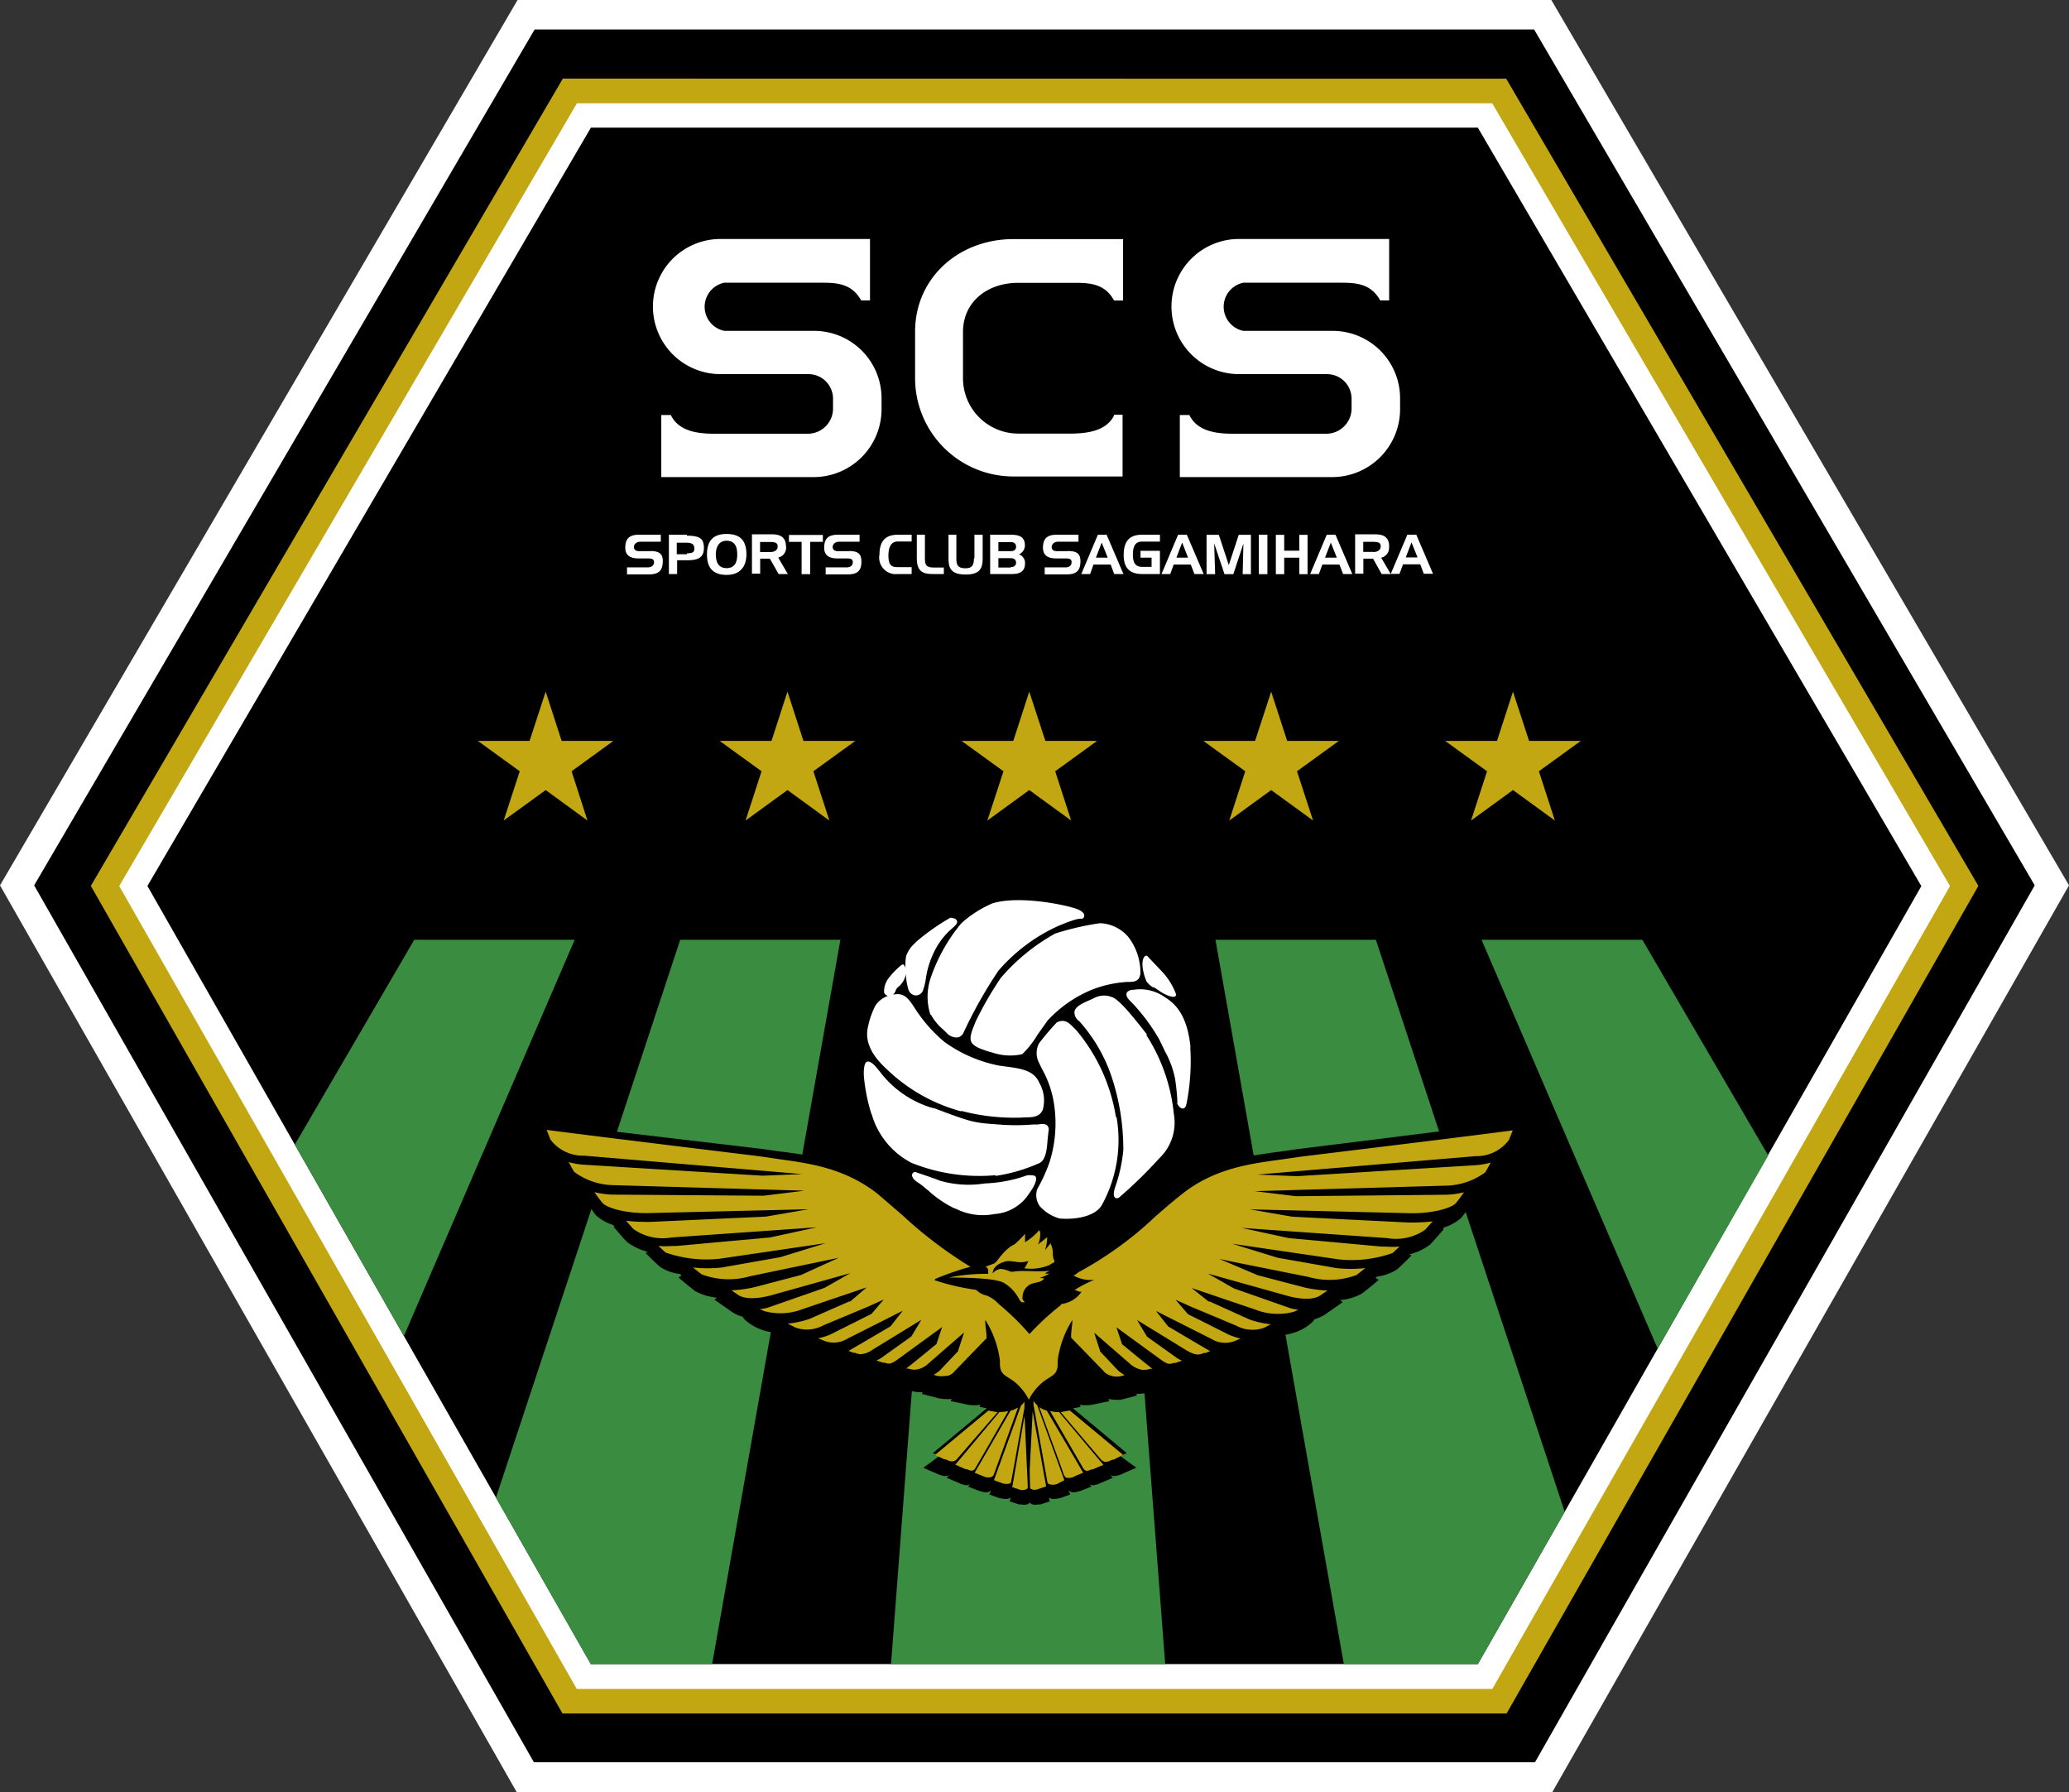 <svg xmlns="http://www.w3.org/2000/svg" width="340" height="294.457"><rect width="100%" height="100%" fill="#333333" stroke="none"/><path d="m424.286 649.672-84.91 148.985H169.196l-84.91-148.985L169.337 504.2h169.88z" class="cls-1" style="fill:#fff;stroke-width:2.019" transform="translate(-84.286 -504.2)"/><path d="M85.515 8.842 5.612 145.472l82.123 144.08h164.51l82.123-144.08L252.103 4.845H87.857l-2.342 3.997"/><path d="m81.02 54.45-.58.99-37.26 63.72 38.39 67.35h76.84l38.4-67.35-38.43-65.69-76.78-.01-.58.99" class="cls-2" style="fill:#c2a712" transform="matrix(2.019 0 0 2.019 -72.252 -95.023)"/><path d="m82.17 56.45-36.68 62.72 37.24 65.34h74.52l37.25-65.34-37.26-63.7h-74.5l-.57.98" class="cls-1" style="fill:#fff" transform="matrix(2.019 0 0 2.019 -72.252 -95.023)"/><path d="M315.734 145.593 242.857 20.975H97.102L24.225 145.573l72.877 127.848h145.755l72.877-127.828"/><path d="m119.56 103.35 1.31 4.01h4.21l-3.41 2.47 1.3 4.01-3.41-2.48-3.41 2.48 1.31-4.01-3.41-2.47h4.21l1.3-4.01M99.88 103.35l1.3 4.01h4.22l-3.41 2.47 1.3 4.01-3.41-2.48-3.41 2.48 1.3-4.01-3.41-2.47h4.22l1.3-4.01M80.2 103.35l1.3 4.01h4.21l-3.4 2.47 1.29 4.01-3.4-2.48-3.42 2.48 1.31-4.01-3.41-2.47h4.21l1.31-4.01M139.25 103.35l-1.31 4.01h-4.21l3.41 2.47-1.3 4.01 3.41-2.48 3.41 2.48-1.31-4.01 3.41-2.47h-4.21l-1.3-4.01M158.93 103.35l-1.3 4.01h-4.22l3.41 2.47-1.3 4.01 3.41-2.48 3.41 2.48-1.3-4.01 3.41-2.47h-4.21l-1.31-4.01" class="cls-2" style="fill:#c2a712" transform="matrix(2.019 0 0 2.019 -72.252 -95.023)"/><path d="M191.119 594.762h-1.797c-.666 0-.868-.343-.868-.707 0-.363.363-.848 1.07-.848h3.351v-1.15h-3.573c-1.696 0-2.22.747-2.261 2.019-.04 1.271.666 1.877 2.16 1.877h1.595c.888 0 .969.323.969.626s-.182.848-1.05.848h-3.392v1.15h3.614c1.716 0 2.2-.726 2.261-2.018.06-1.292-.485-1.817-2.019-1.817M197.155 592.057h-2.948v6.46h1.353v-2.261h1.655c1.817 0 2.746-.465 2.746-2.019s-.687-2.019-2.806-2.019m0 3.049h-1.656v-1.898h1.575c1.01 0 1.312.343 1.312.969 0 .626-.343.767-1.17.767zM203.675 591.936c-1.796 0-3.21.747-3.21 3.35 0 2.242 1.01 3.372 3.23 3.372 2.221 0 3.25-1.373 3.25-3.371 0-2.746-1.534-3.351-3.27-3.351m0 5.612c-1.352 0-1.756-1.03-1.756-2.261 0-1.232.545-2.241 1.756-2.241 1.575 0 1.757 1.312 1.757 2.261.02 1.332-.465 2.24-1.736 2.24zM213.446 594.015c0-1.413-.767-2.019-2.26-2.019h-3.332v6.46h1.353v-2.463h1.595l1.433 2.524h1.514l-1.575-2.705a1.676 1.676 0 0 0 1.292-1.797m-2.604.888h-1.675v-1.655h1.675c1.232 0 1.211.424 1.211.807 0 .384-.323.848-1.21.848z" class="cls-1" style="fill:#fff;stroke-width:2.019" transform="translate(-84.286 -504.2)"/><path d="M100 91.16h1.03v2.63h.7v-2.63h1.03v-.56H100v.56" class="cls-1" style="fill:#fff" transform="matrix(2.019 0 0 2.019 -72.252 -95.023)"/><path d="M223.863 594.762h-1.877c-.667 0-.869-.343-.869-.707 0-.363.364-.848 1.07-.848h3.352v-1.15h-3.553c-1.696 0-2.221.747-2.262 2.019-.04 1.271.667 1.877 2.16 1.877h1.595c.889 0 .95.323.95.626s-.162.848-1.03.848h-3.432v1.15h3.634c1.715 0 2.22-.726 2.24-2.018.02-1.292-.464-1.817-2.018-1.817M228.789 595.408a2.725 2.725 0 0 0 3.008 3.109h2.301v-1.13h-2.22c-.909 0-1.595-.122-1.595-1.878 0-1.756.646-2.342 1.594-2.342h2.221v-1.11h-2.24c-2.363 0-3.05 1.373-3.05 3.35M236.278 595.61v-3.553h-1.332v3.856c0 2.301 1.11 2.604 2.705 2.604h1.736v-1.07h-1.635c-1.453 0-1.474-.565-1.474-1.837M244.333 595.933c0 1.332-.464 1.635-1.433 1.635-1.332 0-1.454-.707-1.454-1.635v-3.876h-1.292v3.916c0 1.676.505 2.625 2.827 2.625 2.321 0 2.786-1.01 2.786-2.625v-3.916h-1.353v3.876M251.742 595.287a1.635 1.635 0 0 0 .97-1.454c0-1.675-1.293-1.756-2.383-1.776h-3.331v6.46h3.553c1.231 0 2.18-.323 2.18-1.797a1.514 1.514 0 0 0-.989-1.433m-3.391-2.019h2.018c.586 0 .889.262.889.767s-.364.727-.889.727h-2.018zm2.018 4.179h-2.018v-1.534h2.018c.586 0 .889.262.889.767 0 .504-.445.706-.889.706zM259.757 594.762h-1.777c-.686 0-.868-.343-.868-.707 0-.363.343-.848 1.05-.848h3.35v-1.15h-3.552c-1.716 0-2.241.747-2.281 2.019-.04 1.271.666 1.877 2.16 1.877h1.595c.888 0 .948.323.948.626s-.14.848-1.03.848h-3.39v1.15h3.613c1.716 0 2.22-.726 2.26-2.018.041-1.292-.484-1.817-2.018-1.817M264.703 592.057l-2.726 6.46h1.454l.545-1.555h2.826l.585 1.555h1.515l-2.766-6.46h-1.433m-.323 3.775.948-2.483.99 2.483zM268.942 595.408c0 2.362 1.252 3.109 3.048 3.109h2.907V594.7h-3.19v1.13h1.818v1.515h-1.535c-1.19 0-1.534-.767-1.534-2.019 0-1.716.646-2.14 1.534-2.14h2.907v-1.13h-2.907c-1.897 0-3.048.848-3.048 3.35M277.885 592.057l-2.725 6.46h1.433l.565-1.555h2.806l.606 1.555h1.514l-2.766-6.46h-1.433m-.283 3.775.95-2.483.968 2.483z" class="cls-1" style="fill:#fff;stroke-width:2.019" transform="translate(-84.286 -504.2)"/><path d="m135.8 93.05-.81-2.46h-1v3.2h.7l-.08-2.51.84 2.51h.72l.82-2.49-.06 2.49h.67v-3.2h-.99l-.81 2.46" class="cls-1" style="fill:#fff" transform="matrix(2.019 0 0 2.019 -72.252 -95.023)"/><path d="M291.148 592.057h1.413v6.48h-1.413z" class="cls-1" style="fill:#fff;stroke-width:2.019" transform="translate(-84.286 -504.2)"/><path d="M141.54 91.88h-1.23v-1.29h-.68v3.2h.68v-1.34h1.23v1.34h.67v-3.2h-.67v1.29" class="cls-1" style="fill:#fff" transform="matrix(2.019 0 0 2.019 -72.252 -95.023)"/><path d="m302.312 592.057-2.725 6.46h1.433l.565-1.555h2.806l.606 1.555h1.514l-2.766-6.46h-1.433m-.283 3.775.95-2.483.988 2.483zM312.567 594.015c0-1.413-.747-2.019-2.26-2.019h-3.332v6.46h1.353v-2.463h1.595l1.413 2.524h1.494l-1.575-2.685a1.655 1.655 0 0 0 1.292-1.797m-2.584.848h-1.655v-1.655h1.655c1.232 0 1.211.424 1.211.807 0 .384-.363.868-1.19.868zM316.988 592.057h-1.433l-2.725 6.44h1.433l.586-1.575h2.826l.585 1.554h1.514l-2.765-6.46m-1.716 3.775.949-2.483.989 2.483zM218.09 558.565h-14.778a4.038 4.038 0 0 1 0-7.913h15.706c2.544 0 5.168 0 6.783 2.907h1.453v-10.094h-24.568a11.103 11.103 0 0 0 0 22.207h14.454a4.038 4.038 0 0 1 4.038 4.037v1.716a4.138 4.138 0 0 1-4.038 4.038h-14.01c-2.543 0-7.005.282-8.6-3.069h-1.574v10.195h25.133a11.164 11.164 0 0 0 11.063-11.225v-1.716a11.083 11.083 0 0 0-11.063-11.083M267.408 572.374c-1.252 2.624-4.34 3.008-6.844 3.068h-8.963a9.084 9.084 0 0 1-9.064-9.064v-7.63c0-4.987 4.037-8.076 9.064-8.076h9.003c2.544 0 5.168 0 6.763 2.907h1.474v-10.094h-18.028c-8.922 0-16.15 6.32-16.15 15.222v7.63a16.15 16.15 0 0 0 16.15 16.15h17.947v-10.154h-1.473M303.301 558.565h-14.696a4.038 4.038 0 0 1 0-7.913h15.706c2.543 0 5.188 0 6.783 2.907h1.473v-10.094h-24.669a11.103 11.103 0 0 0 0 22.207h14.454a4.038 4.038 0 0 1 4.038 4.037v1.716a4.159 4.159 0 0 1-4.038 4.038h-14.01c-2.523 0-7.005.282-8.6-3.069h-1.574v10.195H303.3a11.164 11.164 0 0 0 11.063-11.225v-1.716a11.083 11.083 0 0 0-11.063-11.083" class="cls-1" style="fill:#fff;stroke-width:2.019" transform="translate(-84.286 -504.2)"/><path d="M152.358 658.615q-9.73 16.716-19.622 33.653l17.927 31.452 28.06-65.105h-26.365M196.065 658.615q-14.838 45.06-30.282 91.672l15.565 27.334h19.965q10.74-60.825 21.076-119.006h-26.324M327.748 658.615q14.253 33.148 28.95 67.185l18.168-31.735-20.692-35.45h-26.426M284.022 658.615q10.316 58.201 21.096 119.006h22.025l14.273-25.012q-15.807-47.804-31.029-93.994h-26.365M239.791 658.615q-4.441 58.383-9.084 119.006h45.058q-4.663-60.825-9.084-119.006h-26.89" class="cls-3" style="fill:#398c40;stroke-width:2.019" transform="translate(-84.286 -504.2)"/><path d="m262.36 652.74-.221-.14c-1.514-.747-10.094-2.685-15.12-1.151a27.092 27.092 0 0 0-3.392 1.817c-.667.242-1.313.525-2.02.807a3.472 3.472 0 0 0-.948-.303h-.424l-.565.243a36.923 36.923 0 0 0-5.754 4.037l-.343.384a6.056 6.056 0 0 0-1.635 2.563v.122c-.525.565-1.01 1.13-1.494 1.716l-1.07 1.03a5.188 5.188 0 0 0-.989 2.018 31.432 31.432 0 0 0-4.704 16.655 30.04 30.04 0 1 0 60.038 0 30.887 30.887 0 0 0-21.358-29.797z" style="stroke-width:2.019" transform="translate(-84.286 -504.2)"/><path d="M237.247 670.87a8.337 8.337 0 0 0 2.02 2.482l.585.566a2.22 2.22 0 0 0 1.776.747 1.353 1.353 0 0 0 1.03-.869 74.997 74.997 0 0 1 5.693-10.093 28.465 28.465 0 0 1 9.548-7.228c3.351-1.473 4.038-1.332 4.038-1.332a.283.283 0 0 0 .222 0 .565.565 0 0 0 .303-.525c0-.323-.283-.626-.889-.928-1.352-.667-9.67-2.484-14.232-1.05a18.552 18.552 0 0 0-5.067 3.25 28.263 28.263 0 0 0-5.067 9.044 9.569 9.569 0 0 0 0 6.056" class="cls-1" style="fill:#fff;stroke-width:2.019" transform="translate(-84.286 -504.2)"/><path d="M248.633 665.055a56.525 56.525 0 0 0-4.037 7.026l-.142.383c-.464 1.11-.928 2.281-.525 2.988.404.706 1.535 1.17 3.574 1.736a9.024 9.024 0 0 0 4.764.222 15.908 15.908 0 0 0 2.544-3.23l1.615-2.281a20.53 20.53 0 0 1 7.408-5.128 19.037 19.037 0 0 1 5.673-1.231c1.05 0 2.019 0 2.18-1.373a9.549 9.549 0 0 0-2.018-6.056 6.42 6.42 0 0 0-4.623-2.221 45.12 45.12 0 0 0-7.349 1.696 32.482 32.482 0 0 0-9.084 7.449M273.908 666.408l.868.585c.747.545 2.14 1.191 2.604.929a.343.343 0 0 0 .182-.323 10.86 10.86 0 0 0-2.22-3.654l-2.564-2.705h-.182a.283.283 0 0 0-.202.1c-.848.93 0 3.453.262 4.038a2.988 2.988 0 0 0 1.252 1.11M279.924 676.28c-.424-4.16-1.716-6.703-4.159-8.197a7.025 7.025 0 0 0-5.208-1.251h-.121c-.222 0-.888.12-1.03.605a.444.444 0 0 0 0 .222c0 .344.323.768.929 1.333a31.23 31.23 0 0 1 4.482 6.056l.888 1.857a15.403 15.403 0 0 1 1.696 4.623 39.24 39.24 0 0 1 .343 3.27c.04.647 0 .606 0 .627a.283.283 0 0 0 0 .12c.1.203.504.849.949.788.444-.06.524-.585.565-.747a35.53 35.53 0 0 0 .626-9.306" class="cls-1" style="fill:#fff;stroke-width:2.019" transform="translate(-84.286 -504.2)"/><path d="M272.798 674.22c-3.21-4.158-4.906-5.955-5.855-6.217a3.513 3.513 0 0 0-3.008.262l-.726.323c-1.01.444-2.241.99-2.362 1.877a1.736 1.736 0 0 0 .787 1.515 26.123 26.123 0 0 1 5.229 8.862 37.57 37.57 0 0 1 2.018 12.335 25.719 25.719 0 0 1-1.372 6.177c-.122.384-.364 1.292 0 1.615a.545.545 0 0 0 .666 0 74.533 74.533 0 0 0 6.5-6.319l.101-.12a8.075 8.075 0 0 0 2.402-7.329 29.191 29.191 0 0 0-4.522-12.94" class="cls-1" style="fill:#fff;stroke-width:2.019" transform="translate(-84.286 -504.2)"/><path d="M267.67 687.766a29.333 29.333 0 0 0-6.601-14.393l-.404-.384c-.666-.686-1.413-1.433-2.705-.808a42.394 42.394 0 0 0-2.948 3.473 3.492 3.492 0 0 0 0 3.149l.485.99a17.018 17.018 0 0 1 2.019 5.934 21.116 21.116 0 0 1-.767 9.448 26.99 26.99 0 0 1-2.02 4.421 3.13 3.13 0 0 0 .425 2.786 6.642 6.642 0 0 0 3.25 2.019c1.05.141 5.632.222 7.005-2.301a22.206 22.206 0 0 0 2.362-14.354" class="cls-1" style="fill:#fff;stroke-width:2.019" transform="translate(-84.286 -504.2)"/><path d="M252.953 700.929c2.02-2.665 1.615-3.25 1.474-3.452-.141-.202-1.15-.223-1.413-.142a23.175 23.175 0 0 1-6.864 1.312 17.059 17.059 0 0 1-7.389-.444c-1.13-.464-3.916-1.372-4.037-1.433h-.162a.565.565 0 0 0-.403.484c0 .364.242.768.928 1.212.687.444 1.11.848 1.797 1.393a17.826 17.826 0 0 0 4.038 2.786l.565.222a9.852 9.852 0 0 0 6.238.807 7.348 7.348 0 0 0 5.249-2.766" class="cls-1" style="fill:#fff;stroke-width:2.019" transform="translate(-84.286 -504.2)"/><path d="M247.866 697.416a27.455 27.455 0 0 0 7.005-2.019c1.292-.383 1.454-2.362 1.575-4.037l.141-1.292a.969.969 0 0 0-.182-.909c-.363-.383-1.03-.282-1.574-.202H254.124a34.5 34.5 0 0 1-5.814 0c-4.037-.282-4.26-.323-10.558-2.685h-.141a16.715 16.715 0 0 1-8.66-5.894l-.606-.747c-.707-.828-1.212-1.11-1.615-.97-.404.142-.545 1.252-.485 2.363a29.878 29.878 0 0 0 1.191 6.056l.121.283a13.021 13.021 0 0 0 6.541 7.913 29.918 29.918 0 0 0 13.808 2.019" class="cls-1" style="fill:#fff;stroke-width:2.019" transform="translate(-84.286 -504.2)"/><path d="M242.294 686.737a34.077 34.077 0 0 0 10.7 1.05c1.413 0 2.18-.263 2.644-1.212a5.774 5.774 0 0 0-.565-4.461c-.848-2.019-2.927-2.342-5.592-2.685l-1.01-.142a22.812 22.812 0 0 1-9.023-3.916 24.79 24.79 0 0 1-4.987-5.753c-1.03-1.595-1.756-2.282-3.25-2.02h-.161a1.17 1.17 0 0 0 .404-.605 1.454 1.454 0 0 1 .565-.727 3.553 3.553 0 0 0 1.13-2.018 10.296 10.296 0 0 0 .444 2.624 1.353 1.353 0 0 0 1.191.888 1.252 1.252 0 0 0 1.171-.807 10.094 10.094 0 0 0 .465-1.878 14.575 14.575 0 0 1 1.251-4.219 11.971 11.971 0 0 1 2.504-3.593l.464-.424c.626-.545 1.03-.909.908-1.312-.12-.404-.525-.444-.948-.525a.222.222 0 0 0-.162 0 36.883 36.883 0 0 0-5.491 3.856l-.363.363a4.946 4.946 0 0 0-1.373 2.019 7.247 7.247 0 0 0-.121 2.019 1.837 1.837 0 0 0-.263-.525.283.283 0 0 0-.363 0 12.537 12.537 0 0 0-2.019 2.018 3.593 3.593 0 0 0-.868 2.584 1.231 1.231 0 0 0 .606.505 4.138 4.138 0 0 0-2.02 1.555 12.86 12.86 0 0 0-1.21 3.391c-.606 2.322.383 4.643 3.008 7.046a28.263 28.263 0 0 0 12.233 6.964" class="cls-1" style="fill:#fff;stroke-width:2.019" transform="translate(-84.286 -504.2)"/><path d="M335.601 688.432H334.087l-30.604 3.836-6.198.767-2.866.424h-.142c-1.554.222-3.35.465-5.228.828l-2.019.444-.727.182-.888.202-.585.201q-.667.182-1.333.424l-1.17.404-1.172.485-.565.242-.404.202c-.565.282-1.13.565-1.695.888l-.667.424a16.493 16.493 0 0 0-1.433.99 3.795 3.795 0 0 0-.363.241c-.545.424-.99.727-1.413 1.01a22.893 22.893 0 0 0-2.18 1.696l-.202.161a54.507 54.507 0 0 1-13.022 9.266c-.14-.585-.222-1.11-.222-1.11v-.848c0-.444-.928-.99-1.635-1.514a1.11 1.11 0 0 1-.303-1.413 3.331 3.331 0 0 0-.201-1.918l-1.05 1.15a6.763 6.763 0 0 0 .585-2.16l-1.675 1.212c.706-1.15.706-2.907.12-2.16a10.619 10.619 0 0 1-2.341 1.776v-1.393a21.762 21.762 0 0 1-2.019 1.777 12.113 12.113 0 0 0-4.26 3.33 4.461 4.461 0 0 0-.948 2.02 68.174 68.174 0 0 1-10.538-8.075l-.202-.182c-.929-.787-1.534-1.211-2.18-1.676-.646-.464-.868-.585-1.413-1.01a3.795 3.795 0 0 0-.364-.241 16.493 16.493 0 0 0-1.433-.99l-.666-.424a27.58 27.58 0 0 0-1.716-.888l-.384-.202-.565-.242-1.17-.464a11.527 11.527 0 0 0-1.172-.424q-.666-.242-1.332-.424c-.202 0-.384-.141-.586-.182-.201-.04-.585-.141-.888-.222l-.727-.182-2.018-.444c-1.878-.363-3.675-.605-5.229-.807h-.141l-2.887-.424-36.923-4.36h-1.555.202l1.373 3.431a3.25 3.25 0 0 0 .787.97 4.744 4.744 0 0 0 1.575 1.614v.222s.828 1.615 1.474 2.645a2.402 2.402 0 0 0 .444.505c.141.222.262.464.383.666a5.552 5.552 0 0 0 2.322 1.655c.141.222.383.565.666.949.283.384 1.03 1.554 1.797 2.564a7.49 7.49 0 0 0 2.846 1.615l.242.262h-.201l.282.323c.949 1.13 1.595 1.858 2.019 2.261a9.872 9.872 0 0 0 3.371 1.575l-.383.182.262.262c.263.262 1.171 1.191 2.12 2.019a7.53 7.53 0 0 0 3.25 1.17l.283.243-.505.323.444.384a82.573 82.573 0 0 0 2.281 1.857 9.508 9.508 0 0 0 3.614 1.09l-.424.323.626.444 2.342 1.635a7.025 7.025 0 0 0 1.837.788h-.182l.323.383a8.257 8.257 0 0 0 2.725 1.656 8.378 8.378 0 0 0 2.362.524l-.504.505.666.424s1.433.787 2.523 1.332a6.743 6.743 0 0 0 2.18.566l-.323.363 2.847 1.292a7.207 7.207 0 0 0 2.26.606l-.201.282 3.008 1.212h.262a5.653 5.653 0 0 0 1.676.444v.141l.525.182s1.736.626 2.826.969h.263a10.7 10.7 0 0 0 1.231.343l2.786.828a6.056 6.056 0 0 0 2.16.282l-.141.283 2.725.706a7.772 7.772 0 0 0 2.16.122l-.141.363 2.846.585a5.531 5.531 0 0 0 2.019 0l-.121.364 1.19.222-8.74 7.267-.162.142h.182l.908.444-2.624 1.918s1.17.545 2.019.868a4.562 4.562 0 0 0 1.271.464 1.413 1.413 0 0 0 .99-.141l-.444.444s1.292.565 2.018.868a3.553 3.553 0 0 0 1.11.363.868.868 0 0 0 .687-.181l-.283.423 1.636.626a5.35 5.35 0 0 0 .948.263 1.231 1.231 0 0 0 1.191-.303l-.282.706 1.534.546.586.14h.242a1.252 1.252 0 0 0 1.11-.201l-.121.646 1.554.505h.364c.626.12 1.231 0 1.373-.364.12.364.726.485 1.352.364h.364l1.554-.505-.121-.646a1.292 1.292 0 0 0 1.13.202h.222l.586-.141 1.554-.546-.282-.706a1.191 1.191 0 0 0 1.17.303 5.128 5.128 0 0 0 .97-.263l1.615-.626-.283-.423a.868.868 0 0 0 .686.181 3.392 3.392 0 0 0 1.11-.363c.808-.303 2.02-.868 2.02-.868l-.445-.444a1.413 1.413 0 0 0 .99.141 4.946 4.946 0 0 0 1.291-.464l2.02-.868-2.625-1.918.908-.444h.182l-.162-.142-8.72-7.267 1.23-.222s0-.263-.12-.364a5.531 5.531 0 0 0 2.019 0l2.846-.585-.141-.363a7.772 7.772 0 0 0 1.978.14l2.725-.706-.14-.282a6.056 6.056 0 0 0 2.16-.283l2.785-.828a9.912 9.912 0 0 0 1.252-.343h.262c1.07-.343 2.746-.928 2.806-.969l.545-.182-.1-.14a5.612 5.612 0 0 0 1.695-.445h.263l3.007-1.211-.222-.283a7.187 7.187 0 0 0 2.282-.606l2.846-1.292-.323-.363a6.924 6.924 0 0 0 2.18-.565 71.7 71.7 0 0 0 2.524-1.333l.424-.282-.505-.505a8.7 8.7 0 0 0 2.382-.525 7.712 7.712 0 0 0 2.705-1.655l.323-.384h-.181a6.924 6.924 0 0 0 1.857-.787l2.342-1.635.625-.444-.444-.323a9.286 9.286 0 0 0 3.614-1.09 87.405 87.405 0 0 0 2.301-1.858l.444-.383-.524-.323.302-.243a7.53 7.53 0 0 0 3.25-1.17c.95-.848 1.858-1.777 2.12-2.02l.243-.262-.364-.181a9.286 9.286 0 0 0 3.392-1.575c.383-.404 1.03-1.13 2.018-2.261l.263-.323h-.182l.222-.262a7.59 7.59 0 0 0 2.867-1.615 39.308 39.308 0 0 0 1.817-2.584l.646-.93a5.47 5.47 0 0 0 2.301-1.654 5.229 5.229 0 0 0 .384-.667 2.019 2.019 0 0 0 .464-.504 35.145 35.145 0 0 0 1.454-2.645l.12-.222a4.926 4.926 0 0 0 1.575-1.615 2.947 2.947 0 0 0 .808-.969l1.352-3.432z" style="stroke-width:2.019" transform="translate(-84.286 -504.2)"/><path d="M239.448 743.969h.202c.625.302 1.292.605 1.857 0l6.722-7.752h-.14l-1.394-.243-8.761 7.288zM248.512 736.217l-6.763 8.075-.484.565 1.716.747h.202c.646.282 1.03.444 1.433-.263l1.312-2.26 4.038-7.026a8.358 8.358 0 0 1-1.454.162zM253.014 748.854a.323.323 0 0 0 .161-.242v-.283l-.524-11.527-2.02 11.75 1.273.423a1.474 1.474 0 0 0 1.11-.12zM250.248 747.946a.404.404 0 0 0 .202-.303l.464-2.524 1.716-9.609v-.99a3.371 3.371 0 0 1-.565.627l-4.441 12.254 1.251.464a2.14 2.14 0 0 0 1.373.08zM245.767 746.714a2.019 2.019 0 0 0 1.413.182.808.808 0 0 0 .464-.545l.787-2.16 3.15-8.721a5.027 5.027 0 0 1-1.232.525l-5.895 10.194zM268.841 743.242l-8.761-7.288-1.333.242h-.182l6.662 7.833c.586.626 1.232.323 1.858 0h.222zM260.988 746.714l1.292-.525-1.534-2.664-.162-.263-4.28-7.288a4.24 4.24 0 0 1-1.231-.565l3.25 8.883.767 2.16a.949.949 0 0 0 .465.565 2.019 2.019 0 0 0 1.433-.303zM259.191 747.4l-4.461-12.314a3.048 3.048 0 0 1-.606-.727v.646l2.281 12.719a.404.404 0 0 0 .202.302 2.019 2.019 0 0 0 1.413 0zM253.559 748.592a.343.343 0 0 0 .161.262 1.474 1.474 0 0 0 1.192 0l1.292-.424-.142-.787-.464-2.544-1.615-9.024-.485 9.65v.141zM258.323 736.217a6.945 6.945 0 0 1-1.473-.162l4.28 7.389 1.11 1.918c.403.706.807.545 1.453.262h.182l1.736-.747-.485-.565zM243.748 712.335a70.01 70.01 0 0 1-10.982-8.297l-.121-.122-.222-.181a366.753 366.753 0 0 0-4.038-3.473c-5.33-4.138-11.103-4.925-16.15-5.612l-2.867-.424-.928-.12c-19.865-2.423-30.746-3.776-34.32-4.26l.606 1.574a6.662 6.662 0 0 0 5.532 2.665l32.986 2.786 2.847.242-6.52.263-29.535-1.817a12.314 12.314 0 0 1-2.302-.424c.242.444.586 1.09.909 1.615a11.144 11.144 0 0 0 6.42 2.18l31.431.909-6.742.827-24.912-.182a14.353 14.353 0 0 1-2.866-.403c.363.525.827 1.17 1.251 1.696.727.928 4.038 1.857 7.894 1.736l26.042-.626-7.026 1.211-18.936.868a32.018 32.018 0 0 1-4.037-.182l1.211 1.353a8.297 8.297 0 0 0 6.238 1.393l23.902-1.676-7.711 1.676-8.075.727-5.492.504-1.796.162h-.687a14.131 14.131 0 0 1-2.26 0l1.15 1.07a20.329 20.329 0 0 0 8.883 1.03l17.462-2.564-7.45 2.301-9.609 1.696a21.863 21.863 0 0 1-4.764 0c.384.323.909.727 1.433 1.13a12.577 12.577 0 0 0 7.894.323l11.83-2.463 2.806-.585-6.198 2.826-7.691 2.019a21.722 21.722 0 0 1-3.755.505l1.15.787c.505.323 2.02.949 5.492 0l12.9-3.614-4.24 2.423-9.266 3.23a6.581 6.581 0 0 1-1.373.262l.727.323a10.094 10.094 0 0 0 6.359-.343l10.477-3.553-2.705 2.322h-.181l-6.48 2.846a15.746 15.746 0 0 1-3.594.788l.222.12 1.03.526a5.612 5.612 0 0 0 4.582-.364l7.43-3.109 2.502-1.13-2.018 2.362-6.743 3.371a9.67 9.67 0 0 1-2.019.626l.747.323a4.32 4.32 0 0 0 4.038-.242l9.125-4.603-2.02 2.564s-5.934 3.492-6.903 4.037a5.854 5.854 0 0 1 .747.303h.302a2.584 2.584 0 0 0 .828.242 3.553 3.553 0 0 0 2.019-.706l8.075-4.946-1.635 2.725-5.007 3.573a6.46 6.46 0 0 1-.727.384l1.05.363h.303c.707.222.969.323 2.301-.666l7.127-5.188-.929 2.786s-4.038 3.33-4.986 4.037h.343a4.199 4.199 0 0 0 .928.182h.122a3.513 3.513 0 0 0 2.301-1.05l5.834-5.067-.969 2.947v.101s-2.947 3.11-2.967 3.15a6.662 6.662 0 0 1-1.07.767l.565.161a4.441 4.441 0 0 0 1.494 0h.202a2.988 2.988 0 0 0 .545-.202l.202-.14.202-.162.222-.243 3.048-3.149 2.22-2.281c0-.888-.222-2.16-.222-2.746v-.282a16.372 16.372 0 0 1 2.423 6.783c-.121 2.321.828 2.2 2.423 3.432a9.185 9.185 0 0 1 2.321 2.907 8.862 8.862 0 0 1 2.322-2.907c1.594-1.232 2.543-1.11 2.402-3.432a16.513 16.513 0 0 1 2.422-6.743v.242c0 .566-.242 1.757-.201 2.645l2.321 2.382 3.049 3.15.222.242a3.19 3.19 0 0 0 2.624.545l.585-.162a6.783 6.783 0 0 1-1.09-.767l-2.967-3.15v-.1l-.95-2.948 5.835 5.067a4.038 4.038 0 0 0 2.019 1.03 3.472 3.472 0 0 0 1.373-.161h.363c-1.03-.747-4.966-4.038-5.007-4.038l-.928-2.786 7.126 5.188c1.332.99 1.595.889 2.281.667h.283l1.07-.364a6.46 6.46 0 0 1-.727-.383l-5.006-3.574-1.636-2.725 8.075 4.946c1.615.969 2.16.767 2.907.464h.303a4.663 4.663 0 0 1 .747-.302c-.969-.505-6.843-4.038-6.904-4.038l-2.019-2.564 9.125 4.603a4.32 4.32 0 0 0 4.038.242l.726-.323a10.619 10.619 0 0 1-1.917-.626l-6.723-3.37-2.019-2.363 2.504 1.13 7.429 3.11a5.612 5.612 0 0 0 4.582.363l1.11-.565h.142a15.746 15.746 0 0 1-3.594-.788l-6.58-2.967h-.182l-2.786-2.22 10.477 3.552a10.094 10.094 0 0 0 6.36.343l.706-.323a7.63 7.63 0 0 1-1.353-.262l-9.266-3.25-4.24-2.423 12.92 3.614c3.453.969 4.987.343 5.492 0l1.231-.828a22.711 22.711 0 0 1-3.775-.505l-7.691-2.018-6.279-2.665 2.806.585 11.81 2.362a12.617 12.617 0 0 0 7.914-.323l1.433-1.13a21.863 21.863 0 0 1-4.764 0l-9.63-1.696-7.47-2.301 17.463 2.563a20.188 20.188 0 0 0 8.862-1.03l1.171-1.07a14.131 14.131 0 0 1-2.26 0h-.687l-1.797-.16-5.49-.505-7.975-.727-7.732-1.676 23.902 1.676a8.358 8.358 0 0 0 6.259-1.393s.686-.787 1.21-1.353a32.018 32.018 0 0 1-4.037.182l-18.996-.949-7.005-1.211 26.042.626c3.815.121 7.166-.808 7.893-1.736.444-.566.929-1.232 1.252-1.696a14.555 14.555 0 0 1-2.867.404l-24.75.242-6.743-.828 31.412-.908a11.285 11.285 0 0 0 6.44-2.18c.323-.525.666-1.171.909-1.615a12.617 12.617 0 0 1-2.302.423l-29.534 1.817-6.541-.262 2.867-.242 32.986-2.786a6.622 6.622 0 0 0 5.511-2.665l.626-1.575c-3.533.485-14.737 1.878-34.319 4.26l-.928.121-2.887.424c-5.108.686-10.902 1.474-16.15 5.612-1.313 1.03-2.685 2.2-4.139 3.472l-.222.182-.121.121a59.513 59.513 0 0 1-12.678 9.165 2.604 2.604 0 0 1-.727.505 5.915 5.915 0 0 0 3.412.707 19.077 19.077 0 0 0-3.27 1.675c.504 0 .484.323 1.17.263a4.623 4.623 0 0 1-3.29 2.018l-.182.243a43.181 43.181 0 0 0-5.087 4.703 43.141 43.141 0 0 0-5.107-4.986 5.249 5.249 0 0 0-2.02-1.373 3.21 3.21 0 0 1-1.634-.908 37.468 37.468 0 0 1-6.864-1.595s.404-.283 0-.141a48.693 48.693 0 0 1 5.915-2.06z" class="cls-2" style="fill:#c2a712;stroke-width:2.019" transform="translate(-84.286 -504.2)"/><path d="M246.21 712.335c.667.161.445 1.17.445 1.17a31.069 31.069 0 0 0-6.48.606c1.615 0 7.853 0 9.205.949 2.16 1.393 2.322 2.927 2.806 3.089a1.09 1.09 0 0 0 .525 0 .868.868 0 0 1-.363-.465c-.121-.262 0-.424 0-.706a2.362 2.362 0 0 1 .969-1.575c.908-.646 1.837-.262 2.584-1.13a4.684 4.684 0 0 0-.767-.101 7.106 7.106 0 0 0 1.635-.747 1.655 1.655 0 0 1-.767 0l.767-.444c-1.777.282-4.542-.121-5.895.161-.727.141-1.07-.424-2.24-.444a2.019 2.019 0 0 0-1.212.727c0-1.211 1.373-1.837 2.422-2.019 1.514 0 1.777.424 3.432 0a8.802 8.802 0 0 1-.646 1.191 8.075 8.075 0 0 0 4.038-.505l.282-.181c.465-.283.848-.263.465-.848l-.121-.666a3.533 3.533 0 0 0-.384-1.898l-.908 1.13a6.339 6.339 0 0 0 .363-2.14l-1.514 1.192c.585-1.13.424-2.867 0-2.12a9.206 9.206 0 0 1-2.12 1.736v-1.373a17.583 17.583 0 0 1-1.756 1.757s-1.13.302-2.887 2.745l-.404.364z" class="cls-2" style="fill:#c2a712;stroke-width:2.019" transform="translate(-84.286 -504.2)"/></svg>